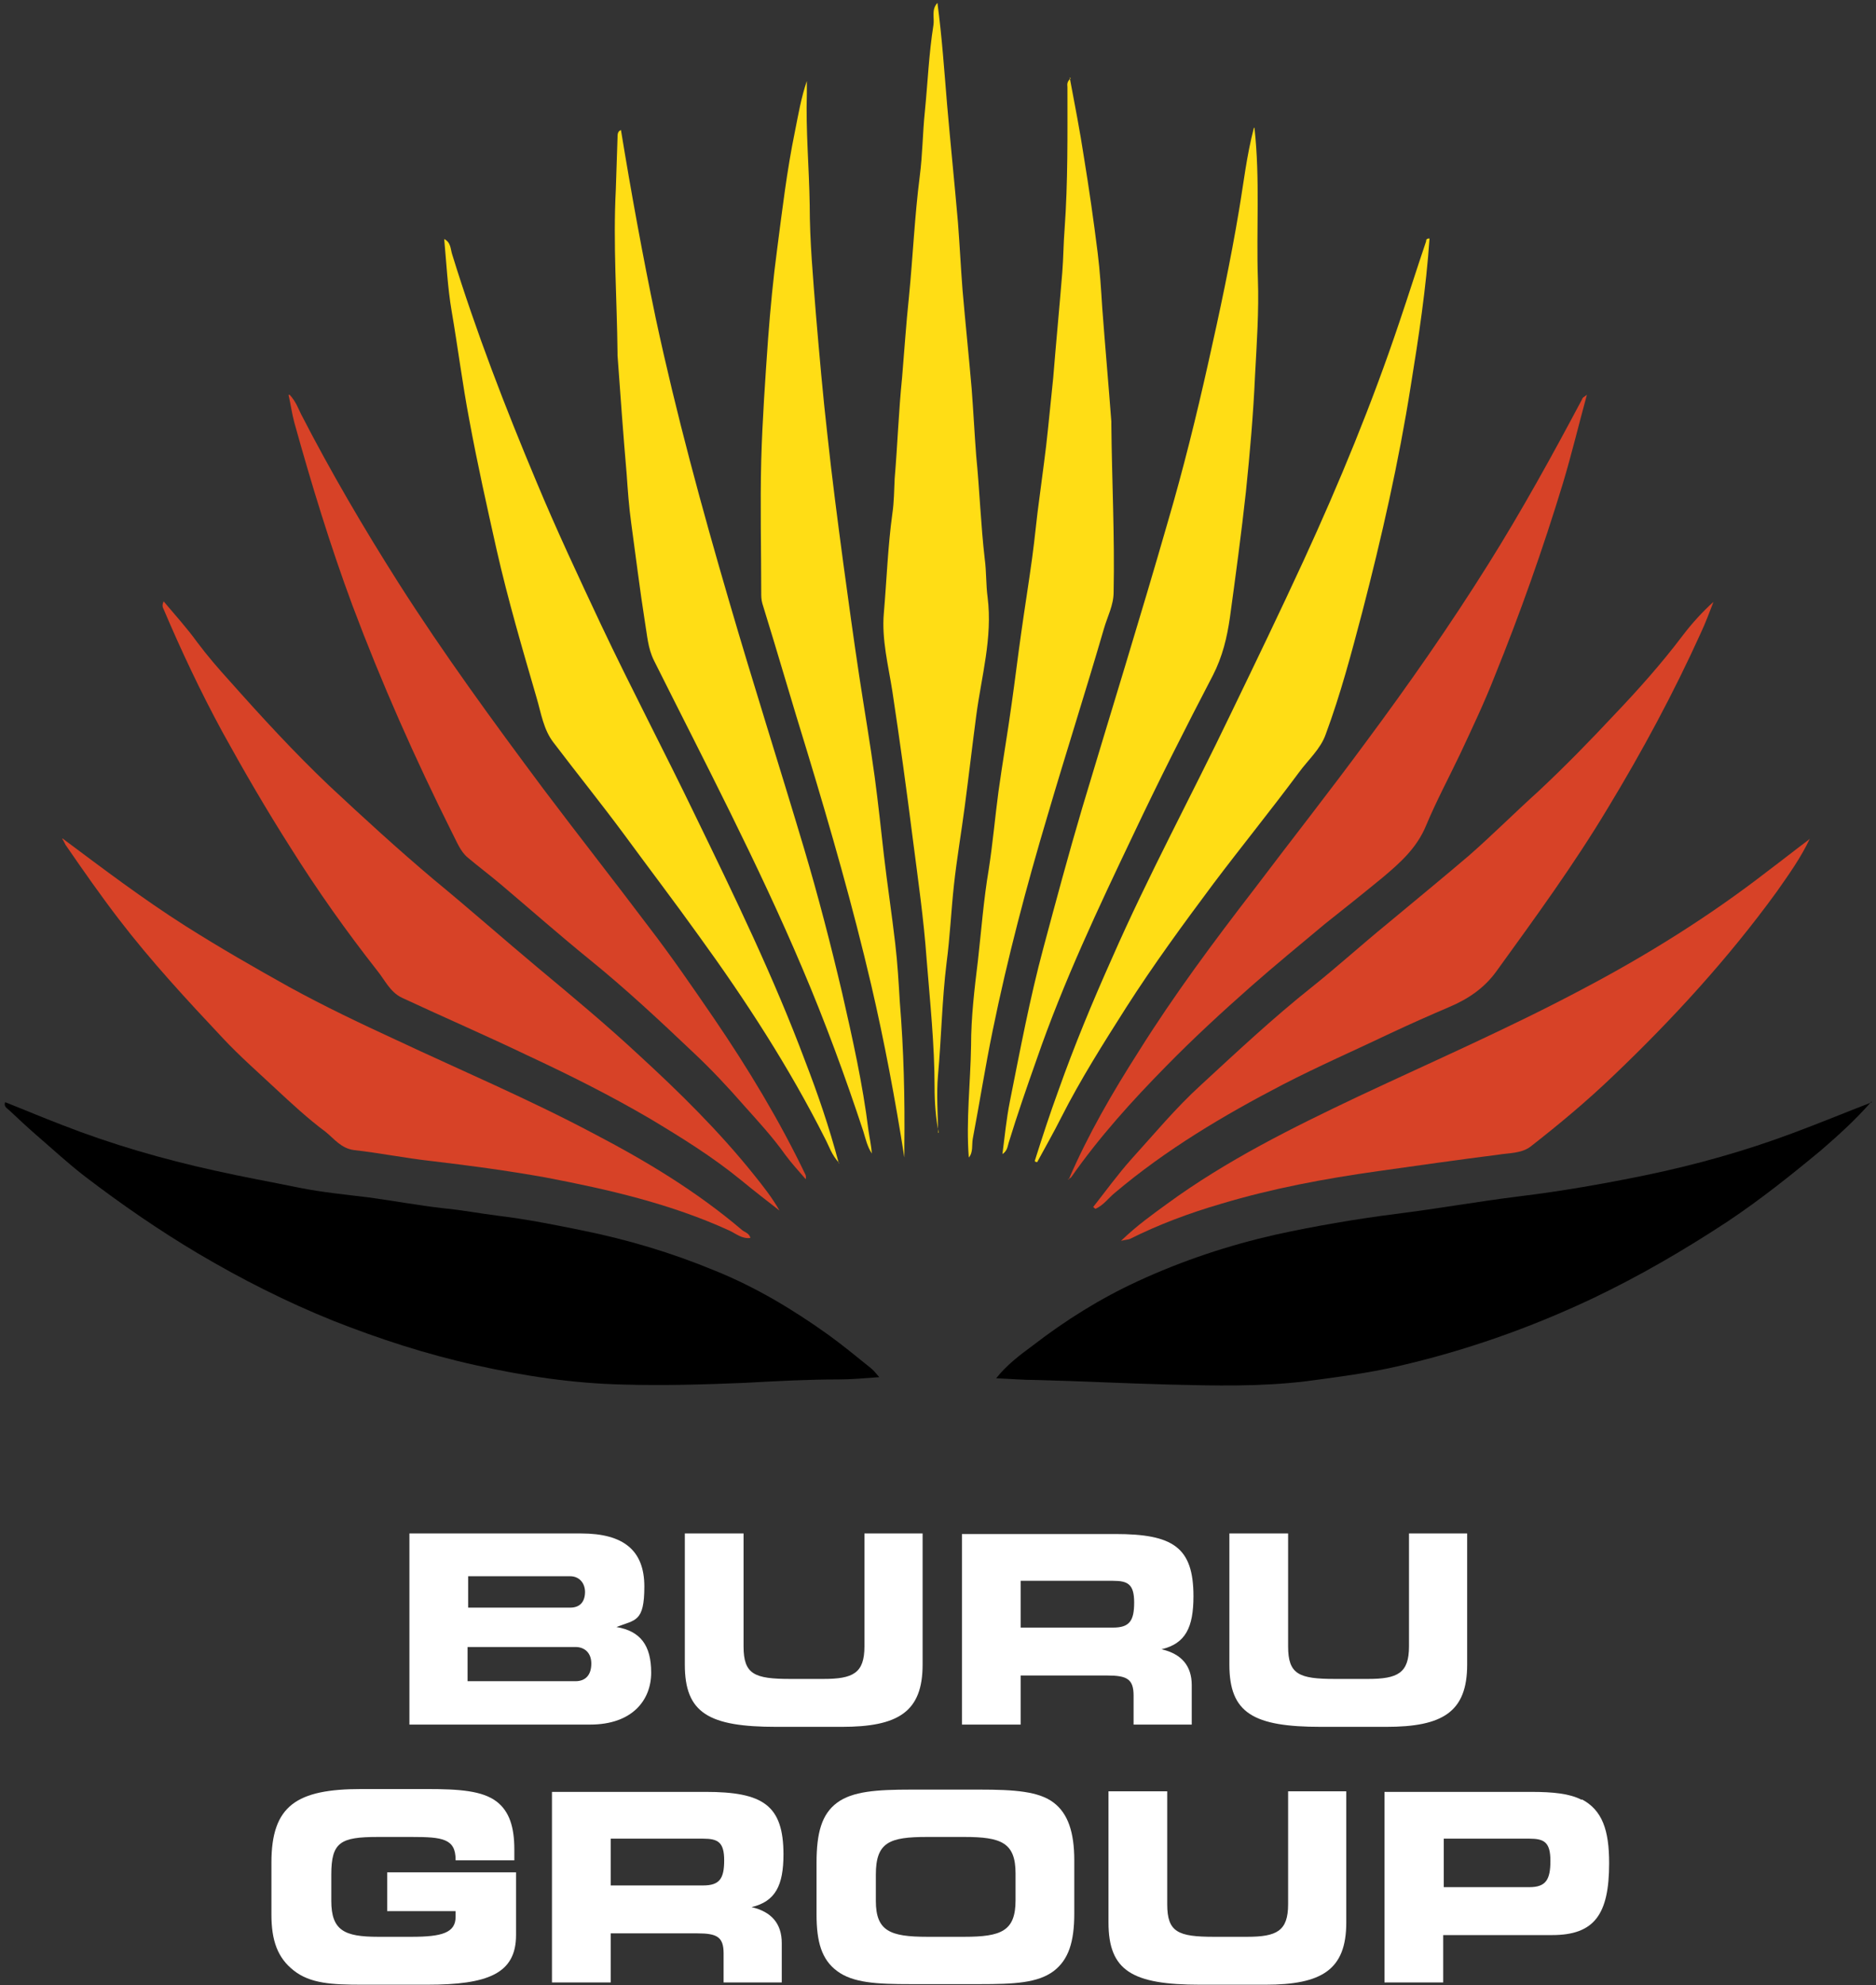 <svg xmlns="http://www.w3.org/2000/svg" xmlns:xlink="http://www.w3.org/1999/xlink" xmlns:serif="http://www.serif.com/" width="100%" height="100%" viewBox="0 0 329 348" xml:space="preserve" style="fill-rule:evenodd;clip-rule:evenodd;stroke-linejoin:round;stroke-miterlimit:2;"><rect x="0" y="0" width="329" height="348" fill="#333333" stroke="none"/><g id="logo2_color-reversed"><path d="M154.2,241.4c-2.7,0.2 -4.9,0.4 -7.1,0.4c-5.5,-0 -11,0.3 -16.5,0.6c-7.1,0.3 -14.2,0.5 -21.3,0.3c-8.8,-0.2 -17.4,-1.5 -25.9,-3.4c-8.6,-1.9 -16.9,-4.6 -25,-7.8c-8.2,-3.3 -16.1,-7.3 -23.7,-11.8c-6.9,-4.1 -13.4,-8.6 -19.7,-13.4c-3,-2.3 -5.8,-4.9 -8.7,-7.4c-1.6,-1.4 -3.1,-2.8 -4.7,-4.3c-0.3,-0.3 -1,-0.6 -0.7,-1.4c3.3,1.3 6.6,2.7 10,4c8.7,3.4 17.7,6 26.8,8c4.9,1.1 9.9,2 14.8,3c4,0.8 8.1,1.2 12.2,1.7c4.4,0.6 8.7,1.4 13.1,1.9c3.2,0.3 6.3,0.9 9.5,1.3c5,0.6 10,1.6 14.9,2.6c7.9,1.6 15.6,3.9 23.1,7c7.2,2.9 13.7,6.8 20,11.3c2.5,1.8 4.9,3.8 7.4,5.8c0.5,0.4 0.8,0.8 1.5,1.6Z" style="fill-rule:nonzero;"></path><path d="M328.2,193.1c-2.9,3.3 -5.8,5.9 -8.8,8.5c-5.3,4.4 -10.7,8.7 -16.4,12.5c-7.6,5 -15.5,9.6 -23.7,13.5c-11,5.2 -22.4,9.2 -34.2,11.9c-5.2,1.2 -10.6,1.9 -15.9,2.6c-8.1,1 -16.1,0.8 -24.2,0.6c-7.7,-0.2 -15.4,-0.6 -23.2,-0.8c-2.3,0 -4.6,-0.2 -7.1,-0.3c1.9,-2.4 4.2,-4.1 6.5,-5.8c5.7,-4.4 11.8,-8.2 18.3,-11.2c7.8,-3.6 15.9,-6.3 24.3,-8.2c6.9,-1.5 13.9,-2.7 20.9,-3.6c7.3,-0.9 14.5,-2.2 21.8,-3.1c7.4,-0.9 14.8,-2.2 22.1,-3.7c8.7,-1.8 17.3,-4.2 25.6,-7.3c4.6,-1.7 9.2,-3.6 14.1,-5.5l-0.1,-0.1Z" style="fill-rule:nonzero;"></path><path d="M164.6,198.5c-0.5,-2.6 -0.7,-5.3 -0.7,-7.9c0,-7.5 -0.8,-15 -1.4,-22.5c-0.5,-7 -1.5,-13.9 -2.4,-20.9c-1.1,-8.7 -2.3,-17.4 -3.6,-26c-0.7,-4.5 -1.9,-9.1 -1.5,-13.7c0.5,-5.8 0.7,-11.7 1.5,-17.5c0.3,-2 0.3,-4.1 0.4,-6.1c0.5,-5.9 0.7,-11.8 1.3,-17.7c0.4,-4.7 0.7,-9.4 1.2,-14.1c0.7,-7.1 1,-14.2 1.9,-21.2c0.5,-3.8 0.5,-7.6 0.9,-11.4c0.5,-5 0.7,-10.1 1.5,-15.1c0.2,-1.3 -0.4,-2.7 0.7,-3.9c0.8,6 1.2,11.9 1.7,17.9c0.6,6.9 1.3,13.7 1.9,20.6c0.3,3.9 0.5,7.9 0.8,11.8c0.5,5.8 1.1,11.5 1.6,17.3c0.3,3.9 0.5,7.9 0.8,11.8c0.6,6 0.8,12.1 1.5,18.1c0.3,2.2 0.2,4.5 0.5,6.7c0.9,7.1 -1.1,13.9 -2,20.8c-0.7,5.3 -1.3,10.5 -2,15.8c-0.6,4.6 -1.4,9.2 -1.9,13.8c-0.5,4.6 -0.7,9.2 -1.3,13.7c-0.8,6.5 -0.9,13.1 -1.5,19.7c-0.3,3.4 0,6.8 0,10.1l0.1,-0.1Z" style="fill:#ffdd15;fill-rule:nonzero;"></path><path d="M191.7,211.6c2.2,-2.8 4.3,-5.7 6.7,-8.4c4,-4.4 7.8,-9 12.2,-13c6.4,-5.9 12.7,-11.8 19.5,-17.2c4.5,-3.6 8.7,-7.4 13.1,-11c4.8,-4 9.7,-8 14.5,-12.1c4.1,-3.6 8,-7.5 12.1,-11.2c4.6,-4.3 9,-8.8 13.3,-13.4c4.2,-4.4 8.3,-9 12,-13.9c1.6,-2.1 3.4,-4.1 5.4,-5.9c-0.7,1.8 -1.4,3.7 -2.2,5.4c-4.8,10.6 -10.3,20.8 -16.3,30.7c-6,10 -12.8,19.3 -19.6,28.7c-2.1,2.9 -4.9,4.8 -8.2,6.2c-3.5,1.5 -6.9,3 -10.3,4.6c-6.3,3 -12.7,5.8 -18.9,9c-10.4,5.4 -20.5,11.4 -29.5,19c-1.1,0.9 -2,2.2 -3.4,2.8c-0.1,-0.1 -0.3,-0.2 -0.4,-0.4l0,0.1Z" style="fill:#d74227;fill-rule:nonzero;"></path><path d="M28.6,105.3c2.1,2.5 4.2,4.8 6,7.3c1.8,2.4 3.7,4.6 5.7,6.8c5.6,6.3 11.3,12.5 17.4,18.3c6,5.6 12.1,11.2 18.4,16.5c6.2,5.1 12.2,10.4 18.3,15.5c6,5 11.9,9.9 17.6,15.2c7.2,6.6 14.1,13.4 20.2,21c1.6,2 3.2,4 4.5,6.3c-2.2,-1.7 -4.5,-3.5 -6.7,-5.3c-5,-4.1 -10.5,-7.5 -16,-10.8c-7,-4.1 -14.2,-7.7 -21.5,-11.1c-7.3,-3.5 -14.7,-6.7 -22,-10.1c-2.1,-1 -3,-3.1 -4.3,-4.7c-5.5,-7 -10.6,-14.2 -15.3,-21.7c-4.2,-6.6 -8.1,-13.3 -11.9,-20.2c-3.8,-7 -7.2,-14.2 -10.3,-21.5c-0.2,-0.4 -0.3,-0.7 -0,-1.4l-0.1,-0.1Z" style="fill:#d74227;fill-rule:nonzero;"></path><path d="M108.9,22.8c1.8,11 3.8,22 6.1,33c3.6,16.8 8.1,33.3 12.9,49.7c4.2,14.4 8.8,28.8 13.1,43.2c2.5,8.4 4.7,16.9 6.7,25.4c1.8,7.9 3.6,15.9 4.6,24c0.2,1.4 0.5,2.7 0.6,4.1c-0.8,-1.2 -1.1,-2.6 -1.5,-3.9c-3.2,-9.7 -6.7,-19.2 -10.7,-28.6c-7.8,-18.4 -17.1,-36.1 -26,-53.9c-1.1,-2.2 -1.2,-4.5 -1.6,-6.8c-0.9,-5.7 -1.6,-11.5 -2.4,-17.3c-0.4,-2.9 -0.6,-5.7 -0.8,-8.6c-0.6,-6.9 -1.1,-13.9 -1.6,-20.8l-0,-0.4c-0.1,-9.6 -0.8,-19.1 -0.3,-28.7c0.1,-3 0.2,-6.1 0.3,-9.1c-0,-0.5 -0,-1.1 0.6,-1.3Z" style="fill:#ffdd15;fill-rule:nonzero;"></path><path d="M187.4,206.8c3.4,-7.9 7.7,-15.3 12.3,-22.5c6.2,-9.9 13.2,-19.3 20.3,-28.5c6.5,-8.6 13.2,-17.1 19.6,-25.8c7.5,-10.1 14.7,-20.4 21.4,-31.1c5.9,-9.4 11.3,-19.2 16.5,-29c0,-0.2 0.3,-0.3 0.8,-0.7c-1.5,5.5 -2.7,10.5 -4.2,15.5c-3.5,11.5 -7.5,22.8 -12,33.9c-1.8,4.6 -3.9,9 -6,13.5c-2,4.2 -4.2,8.3 -6,12.6c-1.6,3.9 -4.5,6.5 -7.6,9.1c-3.4,2.8 -6.8,5.5 -10.2,8.2c-4.3,3.6 -8.7,7.2 -12.9,10.9c-5.1,4.5 -10.1,9.1 -14.9,14c-6,6.1 -11.7,12.4 -16.6,19.4c-0.1,0.2 -0.4,0.3 -0.6,0.4l0.1,0.1Z" style="fill:#d74227;fill-rule:nonzero;"></path><path d="M147.2,203.9c-1.4,-1.5 -1.8,-3 -2.5,-4.3c-6.3,-12.5 -13.9,-24.2 -22.1,-35.5c-4.3,-6 -8.8,-11.9 -13.2,-17.9c-4,-5.4 -8.2,-10.6 -12.3,-16c-1.8,-2.3 -2.2,-5.2 -3,-7.9c-2.5,-8.6 -5,-17.1 -7,-25.9c-1.7,-7.6 -3.4,-15.2 -4.8,-22.8c-1.2,-6.3 -2,-12.7 -3.1,-19.1c-0.7,-4.1 -0.9,-8.3 -1.3,-12.6c1.2,0.6 1.1,1.8 1.4,2.7c4.2,13.6 9.3,26.8 14.8,39.9c3.5,8.4 7.4,16.7 11.3,25c5.3,11.2 11.1,22.2 16.5,33.4c6.9,14.2 13.8,28.4 19.3,43.1c2.2,5.7 4.2,11.5 5.9,17.9l0.1,0Z" style="fill:#ffdd15;fill-rule:nonzero;"></path><path d="M50.8,69.2c1.1,1.2 1.5,2.4 2,3.4c5.2,10.1 11,20 17.1,29.6c7.9,12.4 16.6,24.3 25.4,36.1c6.1,8.1 12.4,16.1 18.5,24.2c4,5.2 7.7,10.6 11.4,16c6,8.8 11.5,17.9 16.1,27.5c0,0.2 0.1,0.3 0,0.7c-1.2,-1.4 -2.5,-2.8 -3.6,-4.3c-2.2,-3.1 -4.8,-5.9 -7.3,-8.7c-2.8,-3.2 -5.7,-6.3 -8.8,-9.2c-5.9,-5.6 -11.9,-11.2 -18.2,-16.3c-5.3,-4.3 -10.4,-8.8 -15.6,-13.2c-1.9,-1.6 -3.9,-3.1 -5.8,-4.7c-1.3,-1.1 -1.9,-2.8 -2.7,-4.3c-6.5,-13 -12.4,-26.3 -17.5,-39.9c-3.9,-10.5 -7.2,-21.3 -10.2,-32.1c-0.4,-1.5 -0.6,-3 -1,-4.8l0.2,-0Z" style="fill:#d74227;fill-rule:nonzero;"></path><path d="M181.5,203.4c1.3,-4.1 2.6,-8.1 4.1,-12.2c2.8,-7.9 6,-15.6 9.4,-23.2c6.4,-14.6 14,-28.6 20.9,-43c4.3,-8.9 8.6,-17.8 12.7,-26.7c6.3,-13.7 12,-27.5 16.8,-41.8c1.6,-4.7 3.1,-9.5 4.7,-14.2c-0,-0.2 -0,-0.5 0.6,-0.5c-0.6,8.7 -1.9,17.3 -3.3,25.9c-2.1,13.3 -5.1,26.5 -8.5,39.6c-1.9,7.2 -3.8,14.4 -6.4,21.4c-0.9,2.6 -3.1,4.5 -4.7,6.7c-4.9,6.6 -10.1,13 -15,19.5c-5.3,7.1 -10.5,14.2 -15.3,21.7c-4,6.3 -8,12.6 -11.4,19.3c-1.3,2.6 -2.8,5.2 -4.2,7.8c-0.1,-0 -0.2,-0 -0.4,-0.1l0,-0.2Z" style="fill:#ffdd15;fill-rule:nonzero;"></path><path d="M220,22.4c1,9.1 0.3,17.8 0.6,26.5c0.2,5.6 -0.2,11.3 -0.5,16.9c-0.3,6.8 -0.9,13.6 -1.6,20.4c-0.8,7.3 -1.8,14.7 -2.8,22c-0.5,3.5 -1.3,6.9 -3,10.2c-4.8,9.2 -9.5,18.5 -13.9,27.8c-6.2,13 -12.3,25.9 -17,39.5c-1.7,4.8 -3.4,9.7 -4.9,14.6c-0.2,0.6 -0.2,1.4 -1.1,2c0.4,-3.1 0.7,-6.2 1.3,-9.2c1.8,-9 3.5,-18.1 5.9,-27c2.2,-8.2 4.4,-16.4 6.8,-24.5c5,-16.7 10.2,-33.4 15,-50.1c2.7,-9.2 5,-18.5 7.1,-27.9c2,-8.9 3.9,-17.8 5.4,-26.8c0.8,-4.7 1.3,-9.4 2.6,-14.4l0.1,-0Z" style="fill:#ffdd15;fill-rule:nonzero;"></path><path d="M187.6,13.6c0.9,4.8 1.8,9.4 2.5,14c0.9,5.5 1.7,11.1 2.4,16.7c0.4,3.2 0.6,6.4 0.8,9.6c0.5,6.7 1.1,13.4 1.6,20l0,0.6c0.1,9.8 0.6,19.5 0.4,29.3c0,2.3 -1.1,4.3 -1.7,6.4c-3.2,11 -6.7,21.9 -9.9,32.8c-3.7,12.4 -7,24.9 -9.6,37.6c-1.3,6.3 -2.3,12.7 -3.5,19c-0.2,1.1 0.1,2.4 -0.7,3.3c-0.5,-6.5 0.3,-13.1 0.4,-19.6c0,-5 0.6,-10 1.2,-14.9c0.6,-5.3 1,-10.7 1.9,-16c0.7,-4.5 1.1,-9.1 1.7,-13.6c0.7,-5.1 1.6,-10.2 2.3,-15.3c0.6,-4.2 1.1,-8.4 1.7,-12.6c0.6,-4.3 1.3,-8.6 1.9,-13c0.5,-3.6 0.8,-7.2 1.3,-10.7c0.5,-4 1.1,-8 1.5,-12.1c0.3,-2.9 0.6,-5.9 0.9,-8.8c0.5,-6.2 1.1,-12.4 1.6,-18.6c0.2,-2.5 0.2,-5 0.4,-7.5c0.6,-8.3 0.5,-16.6 0.5,-24.9c0,-0.4 -0.2,-0.9 0.6,-1.6l-0.2,-0.1Z" style="fill:#ffdd15;fill-rule:nonzero;"></path><path d="M158.6,202.9c-1.6,-10.2 -3.5,-20.3 -5.8,-30.2c-3.2,-13.7 -7.1,-27.3 -11.2,-40.8c-2.7,-8.7 -5.2,-17.4 -7.9,-26.1c-0.2,-0.7 -0.2,-1.3 -0.2,-1.9c0,-7.7 -0.2,-15.4 0,-23.2c0.2,-7.1 0.7,-14.2 1.2,-21.3c0.4,-5.3 0.9,-10.6 1.6,-15.8c0.9,-6.9 1.7,-13.7 3.1,-20.5c0.6,-3 1.1,-6 2.1,-8.9l0,2.2c-0.2,6.5 0.4,13 0.5,19.5c0,6.4 0.6,12.9 1.1,19.3c0.6,7 1.2,14 2,21c0.8,7.5 1.8,15.1 2.8,22.6c0.9,6.6 1.8,13.2 2.8,19.8c0.9,5.9 1.9,11.7 2.7,17.6c0.6,4.5 1.1,9.1 1.6,13.6c0.6,5.2 1.4,10.4 2,15.6c0.4,3.4 0.6,6.8 0.8,10.2c0.7,8.5 0.9,16.9 0.8,25.4l0,2l0,-0.1Z" style="fill:#ffdd15;fill-rule:nonzero;"></path><path d="M11,147c7.1,5.3 14.1,10.6 21.5,15.3c6,3.8 12.1,7.3 18.2,10.7c6.2,3.4 12.5,6.4 18.8,9.3c11.5,5.4 23.3,10.4 34.6,16.4c9.2,4.8 18,10.1 25.9,16.8c0.5,0.5 1.4,0.6 1.6,1.5c-1.5,0.2 -2.6,-0.8 -3.7,-1.3c-10.3,-4.7 -21.2,-7.2 -32.2,-9.3c-6.7,-1.2 -13.4,-2.1 -20.2,-2.9c-4.5,-0.5 -8.9,-1.4 -13.4,-1.9c-2.3,-0.3 -3.5,-2 -5,-3.2c-3.1,-2.3 -6,-5 -8.8,-7.6c-3.1,-2.9 -6.3,-5.7 -9.2,-8.8c-6.3,-6.7 -12.6,-13.5 -18.2,-20.8c-3.3,-4.3 -6.3,-8.6 -9.4,-13.1c-0.2,-0.4 -0.4,-0.8 -0.6,-1.1l0.1,0Z" style="fill:#d74227;fill-rule:nonzero;"></path><path d="M317.4,147c-1.6,3.4 -3.7,6.3 -5.8,9.3c-8.5,11.7 -18.3,22.4 -28.8,32.4c-4.6,4.4 -9.4,8.4 -14.4,12.3c-1.6,1.2 -3.8,1.1 -5.6,1.4c-7.1,0.9 -14.1,1.9 -21.2,2.9c-9.2,1.3 -18.4,3 -27.4,5.7c-5.5,1.6 -10.9,3.6 -16.1,6.2c-0.3,0.1 -0.6,0.1 -1.5,0.3c2.8,-2.7 5.5,-4.6 8.1,-6.5c10.4,-7.6 21.9,-13.3 33.5,-18.8c13.2,-6.2 26.5,-12 39.3,-18.8c11.4,-6 22.3,-12.8 32.5,-20.7c2.4,-1.8 4.8,-3.7 7.2,-5.5l0.2,-0.2Z" style="fill:#d74227;fill-rule:nonzero;"></path><g id="Text"><path d="M71.8,302.3l0,-33.5l30.1,0c7.5,0 11.1,3 11.1,9.3c0,6.3 -1.6,5.8 -4.9,7.1c4.2,0.7 6.1,3.2 6.1,8c0,4.8 -3.3,9.1 -10.7,9.1l-31.7,0Zm30.8,-23.2c0,-1.7 -1.1,-2.8 -2.6,-2.8l-17.9,-0l0,5.5l17.9,-0c1.7,-0 2.6,-1 2.6,-2.8l0,0.1Zm1.1,12.5c0,-1.8 -1.1,-2.9 -2.8,-2.9l-18.9,-0l0,6l18.9,-0c1.8,-0 2.8,-1.1 2.8,-3.1Z" style="fill:#fff;fill-rule:nonzero;"></path><path d="M130.4,268.8l0,19.8c0,4.9 1.9,5.7 8.2,5.7l5.8,0c5.2,0 7.2,-1 7.2,-5.7l0,-19.8l10.2,0l0,23c0,8.3 -4.3,10.9 -14.2,10.9l-11.4,0c-11.9,0 -16.1,-2.4 -16.1,-10.9l0,-23l10.3,0Z" style="fill:#fff;fill-rule:nonzero;"></path><path d="M209.3,279.8c0,5.5 -1.4,8.3 -5.6,9.3c3.5,0.8 5.3,2.9 5.3,6.3l-0,6.9l-10.2,0l-0,-5.1c-0,-2.9 -1.2,-3.5 -4.6,-3.5l-15.2,0l-0,8.6l-10.3,0l-0,-33.4l26.9,0c10.1,0 13.7,2.3 13.7,10.9Zm-30.3,-2.7l-0,8.2l16.2,0c2.9,0 3.7,-1.2 3.7,-4.4c-0,-3.2 -1.1,-3.8 -3.7,-3.8l-16.2,0Z" style="fill:#fff;fill-rule:nonzero;"></path><path d="M225.9,268.8l-0,19.8c-0,4.9 1.9,5.7 8.2,5.7l5.8,0c5.2,0 7.2,-1 7.2,-5.7l-0,-19.8l10.2,0l-0,23c-0,8.3 -4.3,10.9 -14.2,10.9l-11.4,0c-11.9,0 -16.1,-2.4 -16.1,-10.9l-0,-23l10.3,0Z" style="fill:#fff;fill-rule:nonzero;"></path><path d="M79.9,326c0,-3.7 -2.3,-4 -7.7,-4l-5.9,0c-6.6,0 -8.2,0.9 -8.2,6.6l0,4.6c0,5.2 2.3,6.3 8.2,6.3l5.9,0c5.3,0 7.7,-0.7 7.7,-3.5c0,-2.8 0,-0.6 0,-1l-12,0l0,-6.8l22.6,0l0,11c0,6.8 -5,8.7 -15.6,8.7l-11.4,0c-5.3,0 -9.1,-0.2 -12,-2.5c-2.8,-2.2 -3.9,-5.2 -3.9,-9.8l-0,-9.1c-0,-10 4.4,-12.9 15.8,-12.9l11.4,0c5.8,0 9.8,0.3 12.3,2.2c2.2,1.7 3.1,4.4 3.1,8.4c-0,4 -0,1.2 -0,1.9l-10.3,0l0,-0.1Z" style="fill:#fff;fill-rule:nonzero;"></path><path d="M137.4,325c0,5.5 -1.4,8.3 -5.6,9.3c3.5,0.8 5.3,2.9 5.3,6.3l0,6.9l-10.2,0l0,-5.1c0,-2.9 -1.2,-3.5 -4.6,-3.5l-15.2,0l0,8.6l-10.3,0l0,-33.4l26.9,0c10.1,0 13.7,2.3 13.7,11l-0,-0.1Zm-30.3,-2.7l-0,8.2l16.2,0c2.9,0 3.7,-1.2 3.7,-4.4c-0,-3.2 -1.1,-3.8 -3.7,-3.8l-16.2,0Z" style="fill:#fff;fill-rule:nonzero;"></path><path d="M146.8,345.5c-2.7,-2 -3.6,-5.1 -3.6,-9.9l0,-9.1c0,-5.2 0.9,-8.5 3.6,-10.5c2.7,-2 6.9,-2.3 13,-2.3l12,0c6.1,0 10.4,0.3 13,2.3c2.5,1.9 3.6,5.2 3.6,10.1l0,9.3c0,5 -1,8.1 -3.6,10.1c-2.8,2.1 -6.9,2.3 -13,2.3l-12,0c-6,0 -10.2,-0.2 -13,-2.3Zm22.3,-6c6.5,-0 9,-1 9,-6.4l-0,-4.7c-0,-5.4 -2.5,-6.4 -9,-6.4l-6.5,-0c-6.6,-0 -9,0.9 -9,6.6l-0,4.6c-0,5.3 2.5,6.3 9,6.3l6.5,-0Z" style="fill:#fff;fill-rule:nonzero;"></path><path d="M204.7,314l-0,19.8c-0,4.9 1.9,5.7 8.2,5.7l5.8,0c5.2,0 7.2,-1 7.2,-5.7l-0,-19.8l10.2,0l-0,23c-0,8.3 -4.3,10.9 -14.2,10.9l-11.4,0c-11.9,0 -16.1,-2.4 -16.1,-10.9l0,-23l10.3,0Z" style="fill:#fff;fill-rule:nonzero;"></path><path d="M277.4,315.4c3.6,1.9 4.8,5.4 4.8,11.2c-0,9 -2.6,12.6 -10,12.6l-19.1,-0l-0,8.3l-10.3,-0l-0,-33.4l25.7,-0c3.9,-0 6.8,0.3 8.9,1.4l-0,-0.1Zm-24.2,6.9l-0,8.5l15,0c2.9,0 3.7,-1.3 3.7,-4.6c-0,-3.3 -1.1,-3.9 -3.7,-3.9l-15,0Z" style="fill:#fff;fill-rule:nonzero;"></path></g></g></svg>